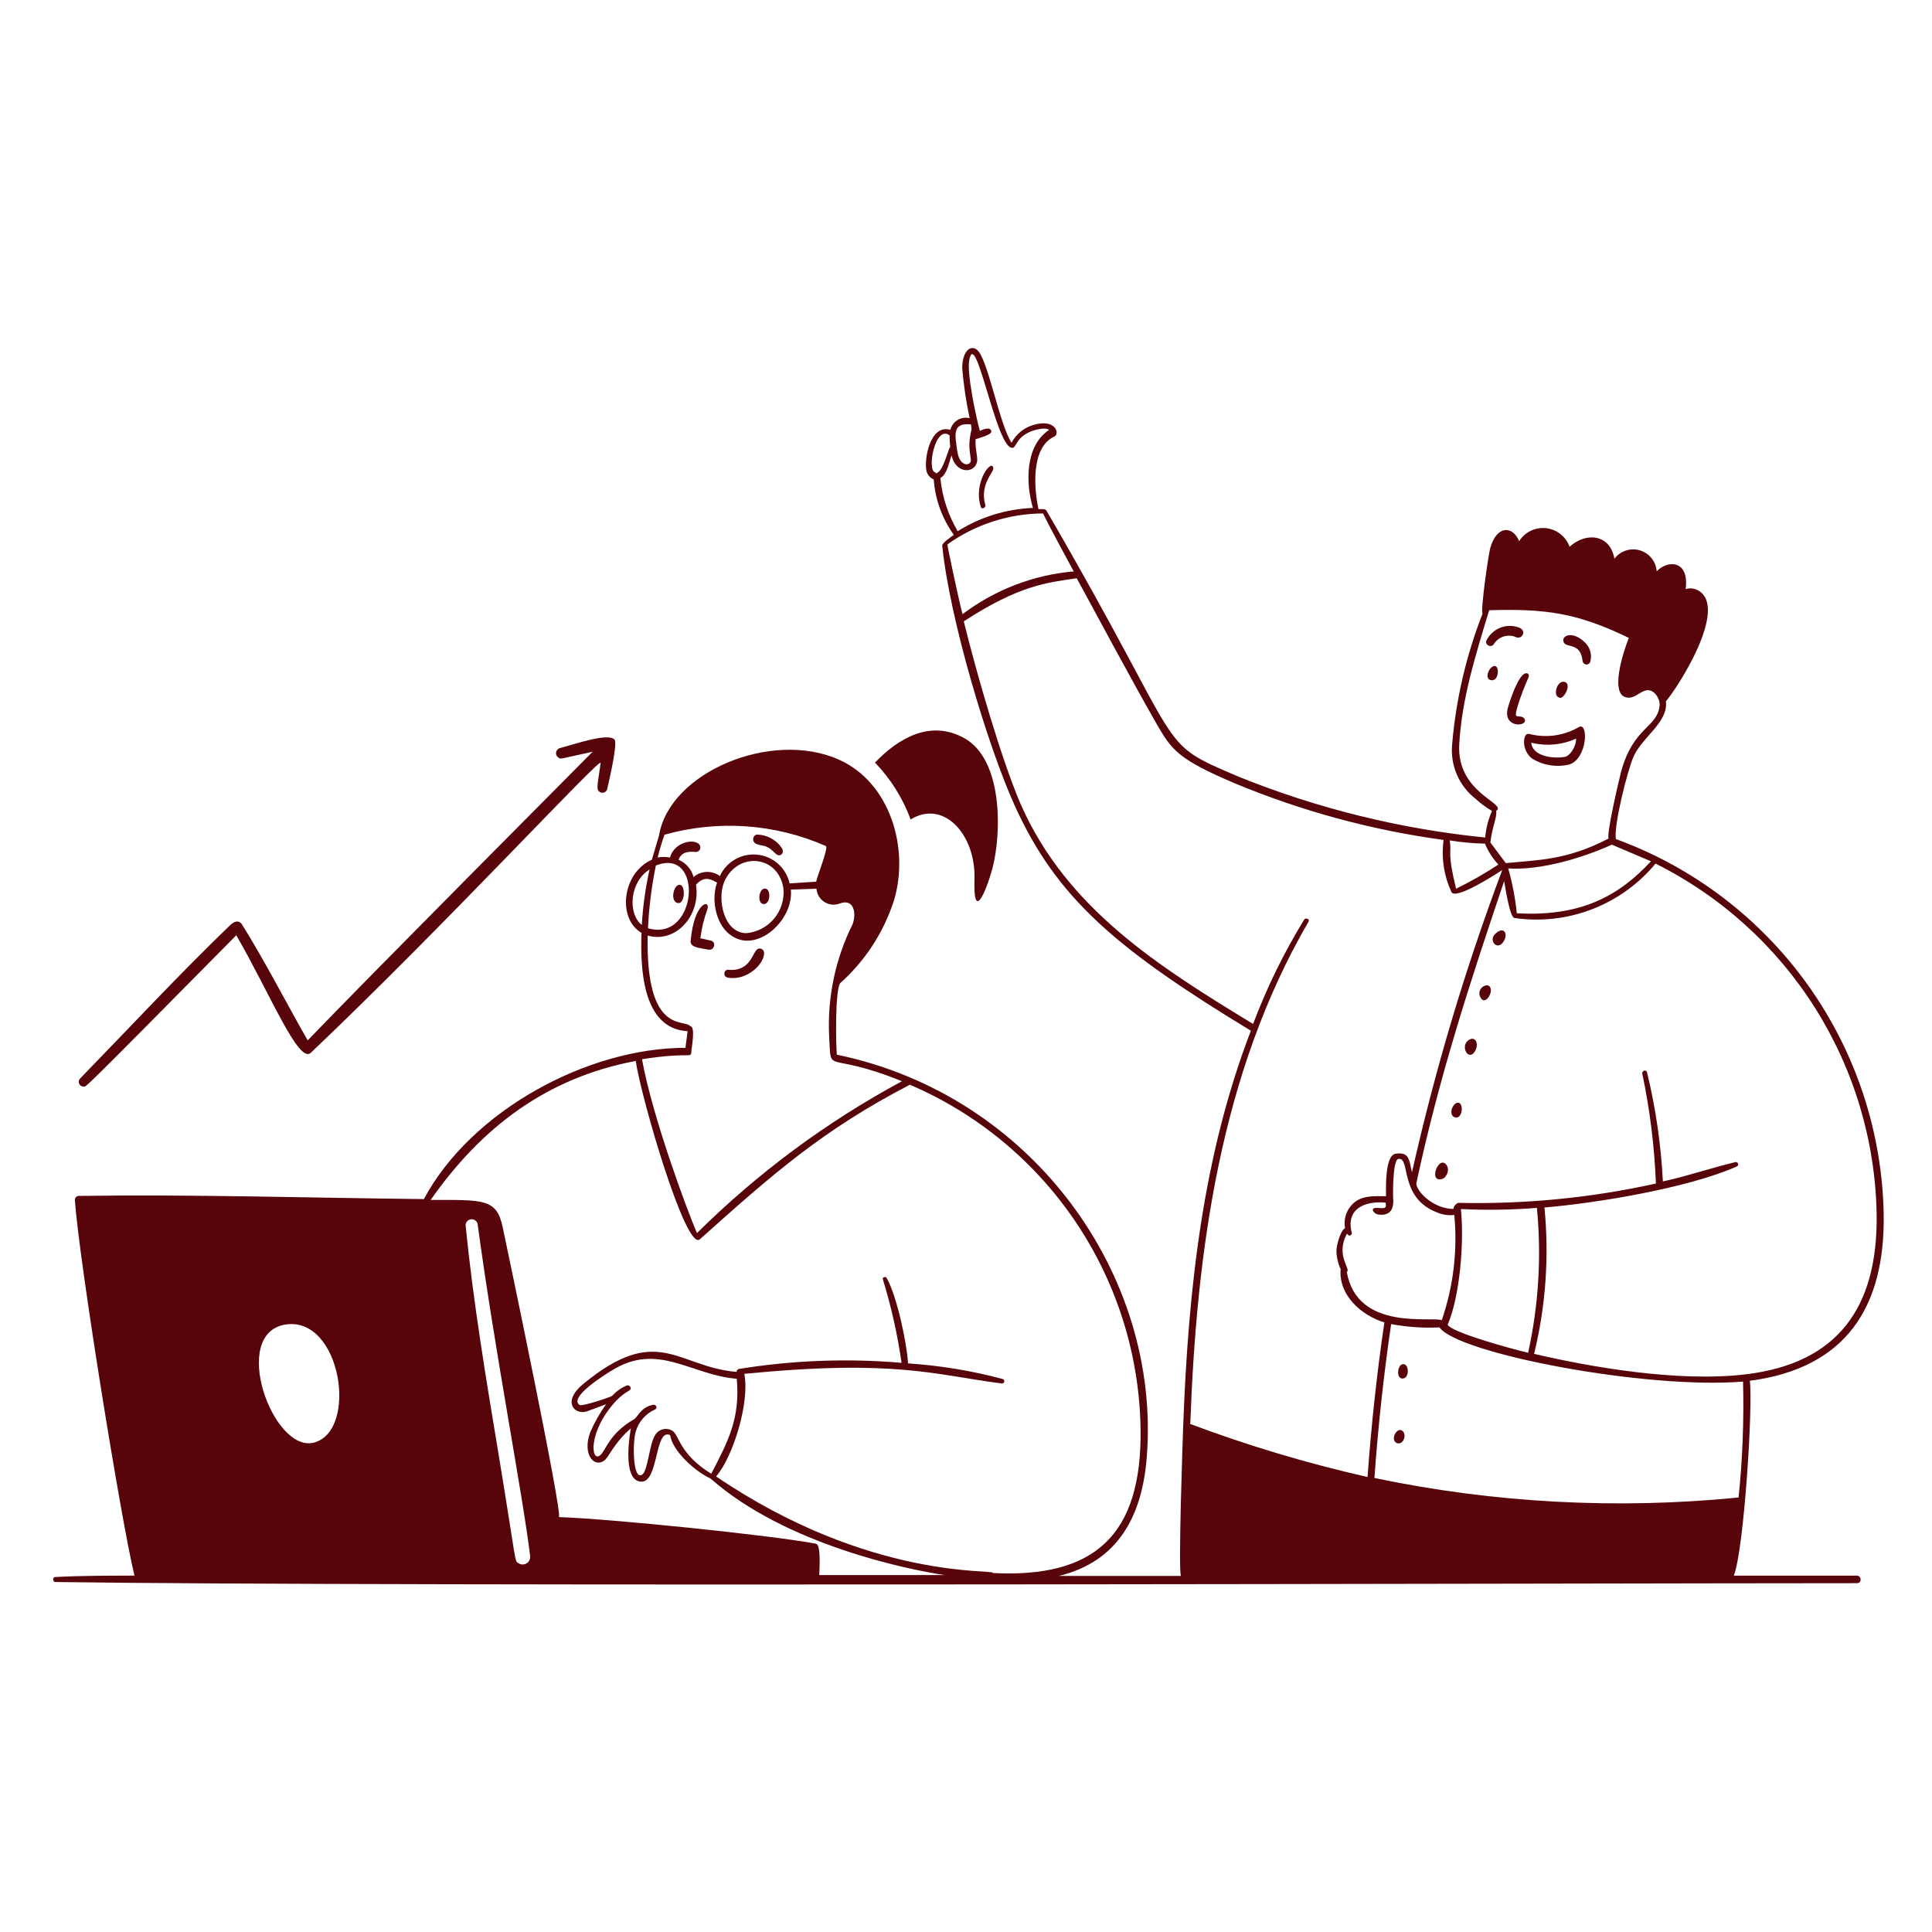<svg width="400" height="400" viewBox="0 0 400 400" fill="none" xmlns="http://www.w3.org/2000/svg">
<path d="M201.76 182C201.46 190.86 204.02 184.94 205.42 180C207.42 172.54 207.68 157.28 199.64 152.82C192.62 148.94 186.02 152.82 181.16 157.88C184.405 161.257 186.917 165.267 188.54 169.66C195.24 165.5 202 172.56 201.76 182ZM204 104.56C202.78 100.28 205.74 97.8 205.66 96.98C205.44 94.74 201.38 99.88 203.08 104.98C203.22 105.52 204.1 105.18 204 104.56ZM147.16 194.74L145 194.26C145.259 192.211 145.748 190.199 146.46 188.26C147.1 186.06 143.66 186.76 142.98 194.94C142.98 195.92 144.14 196.16 145.48 196.4C146.18 196.52 146.72 196.64 146.84 196.64C148 196.64 148.28 195 147.16 194.74ZM156.6 172.8C156.414 172.866 156.251 172.985 156.131 173.142C156.011 173.299 155.939 173.488 155.925 173.684C155.91 173.881 155.952 174.078 156.047 174.252C156.142 174.425 156.286 174.567 156.46 174.66C157.64 175.28 158.46 174.66 160.16 176.34C160.42 176.56 160.82 177.08 161.32 177.08C161.82 177.08 162.34 176.52 161.92 175.66C161.345 174.775 160.556 174.048 159.626 173.548C158.696 173.049 157.656 172.791 156.6 172.8ZM156.98 196.42C155.8 196.78 155.62 201.24 150.78 200.78C150.681 200.772 150.582 200.784 150.487 200.815C150.393 200.846 150.306 200.895 150.232 200.961C150.157 201.026 150.096 201.106 150.053 201.195C150.01 201.284 149.985 201.381 149.98 201.48C149.86 202.4 150.82 202.5 151.74 202.5C155.42 202.5 158.54 199.04 158.16 197.04C158.123 196.922 158.064 196.812 157.985 196.716C157.906 196.621 157.808 196.542 157.699 196.485C157.589 196.427 157.469 196.392 157.346 196.381C157.222 196.37 157.098 196.383 156.98 196.42ZM158.14 184C157.14 184.22 156.76 186.9 157.98 187.16C159.62 187.46 159.74 183.58 158.14 184ZM140.72 183.18C139.4 183.18 138.72 186.6 140.28 186.96C141.84 187.32 142 183.24 140.72 183.18ZM313.6 131.8C315.1 132.68 316.2 130.6 314.56 129.96C313.302 129.465 311.904 129.462 310.644 129.952C309.384 130.441 308.354 131.386 307.76 132.6C307.32 133.5 308.76 134.22 309.28 133.36C309.721 132.654 310.387 132.117 311.17 131.834C311.954 131.551 312.809 131.539 313.6 131.8ZM326.88 150.54C323.858 152.292 320.28 152.822 316.88 152.02C316.753 151.967 316.617 151.94 316.48 151.94C316.343 151.94 316.207 151.967 316.08 152.02C315.3 152.52 315.12 155.42 317.18 157.04C318.324 157.747 319.598 158.22 320.926 158.433C322.254 158.646 323.612 158.594 324.92 158.28C328.68 157.04 328.92 149.36 326.88 150.54ZM326.32 152.92C326.32 154.66 325 156.52 324 156.7C321.4 157.16 317.26 156.52 317.02 153.76C320.126 154.538 323.404 154.242 326.32 152.92ZM310 138.34C309.54 137.22 308.22 138.34 308 139.6C307.84 140.42 308.28 140.84 308.9 140.84C310 140.84 310.32 139.18 310 138.34ZM322.84 144.42C323.42 144.82 324.38 143.4 324.54 142.42C324.76 141.04 323.48 140.8 322.76 141.6C322.04 142.4 321.78 144.18 322.84 144.42ZM315.74 149.18C315.74 148.74 315.26 148.36 314.64 148.34C314.48 148.34 314 148.34 313.9 148.14C313.48 147.58 315.68 141.96 316.42 140.32C316.7 139.74 316.42 139.3 315.86 139.4C314.34 139.7 312.54 145.22 312.16 146.66C311.18 150.56 315.76 150.5 315.74 149.18ZM328 132.88C325.74 130.74 323.58 131.46 323.66 132.6C323.76 134.46 327.24 132.6 327.66 136.88C327.685 137.056 327.766 137.219 327.892 137.345C328.018 137.47 328.181 137.552 328.357 137.576C328.533 137.601 328.712 137.568 328.868 137.482C329.024 137.396 329.147 137.262 329.22 137.1C329.45 136.354 329.458 135.557 329.241 134.808C329.024 134.058 328.593 133.388 328 132.88ZM116 154.86C115.858 154.889 115.723 154.945 115.603 155.026C115.483 155.107 115.38 155.211 115.301 155.332C115.221 155.453 115.165 155.588 115.138 155.73C115.11 155.872 115.111 156.018 115.14 156.16C115.169 156.302 115.225 156.437 115.306 156.557C115.387 156.677 115.491 156.779 115.612 156.859C115.732 156.939 115.868 156.994 116.01 157.022C116.152 157.05 116.298 157.049 116.44 157.02L122.7 155.64C117.14 161.26 77.52 201.04 63.7 215.4C59.22 207.54 54.8 198.9 50.1 191.4C49.5 190.44 48.52 190.7 47.66 191.54C37.26 201.54 26.56 213.04 16.56 223.32C16.428 223.464 16.342 223.644 16.314 223.837C16.285 224.029 16.314 224.227 16.398 224.403C16.482 224.579 16.616 224.726 16.784 224.825C16.951 224.924 17.145 224.971 17.34 224.96C17.86 224.96 16 226.96 48.92 193.64C55.88 205.64 61.82 220.4 64.36 217.96C92.36 191.36 124.52 156.46 124.36 157.96C123.62 162.92 123.54 163.34 123.96 163.8C124.078 163.932 124.228 164.03 124.396 164.086C124.564 164.142 124.743 164.153 124.916 164.119C125.09 164.085 125.251 164.006 125.385 163.891C125.519 163.775 125.621 163.627 125.68 163.46C125.68 163.46 127.98 154.06 127.24 153.14C126 151.62 118.82 154.14 116 154.86ZM309.48 193.44C308.14 194.8 310.16 197.16 311.48 194.62C312.2 193.08 311.22 191.7 309.48 193.44ZM308 204C307.769 203.986 307.538 204.024 307.324 204.11C307.109 204.197 306.917 204.33 306.76 204.5C306.503 204.759 306.34 205.097 306.297 205.459C306.253 205.821 306.332 206.187 306.52 206.5C307.52 208.6 309.8 204.6 308 204ZM302 228.32C300.8 228.06 299.58 231.1 301.46 231.38C302.76 231.5 303.06 228.56 302 228.32ZM298.36 240.78C297.34 241.24 296.54 243.72 297.72 244.14C298.062 244.22 298.421 244.18 298.738 244.027C299.054 243.874 299.309 243.618 299.46 243.3C300.34 241.86 299.26 240.36 298.36 240.78ZM304.26 215.22C302.04 216.38 304.1 220.12 305.48 217.46C306.16 216.12 305.54 214.56 304.26 215.22ZM290.68 282.44C289.22 282.16 288.92 285.9 290.68 285.36C291.72 285.04 291.74 282.64 290.68 282.44ZM289.58 296.12C288.6 296.54 288.06 298.4 289.32 298.82C289.558 298.87 289.806 298.838 290.024 298.729C290.242 298.62 290.417 298.441 290.52 298.22C291.26 297.02 290.4 295.78 289.58 296.12Z" fill="#57050A"/>
<path d="M384.44 326.22H358.96C361.06 321.06 362.96 290.96 362.28 285.88C382.16 283.26 390.28 270.68 390 251.42C389.687 234.385 384.222 217.844 374.326 203.975C364.43 190.106 350.567 179.558 334.56 173.72C334.02 171.16 336.98 159.32 338.24 156.58C340.04 152.58 345.48 149.46 344.9 145.2C347.48 142.22 357.86 125.94 351.66 122.28C351.263 122.046 350.822 121.897 350.364 121.842C349.906 121.787 349.442 121.827 349 121.96C349.78 115.8 345.14 115.96 343 118.3C342.934 117.308 342.566 116.359 341.946 115.582C341.325 114.804 340.482 114.235 339.529 113.95C338.577 113.665 337.559 113.678 336.614 113.987C335.669 114.296 334.84 114.887 334.24 115.68C333.36 110.6 328.4 110.08 324.96 113.2C324.593 112.168 323.943 111.26 323.084 110.58C322.225 109.9 321.192 109.475 320.103 109.354C319.014 109.233 317.913 109.42 316.926 109.895C315.939 110.371 315.105 111.114 314.52 112.04C313.2 108.8 309.84 108.7 308.52 113.54C308.18 114.78 306.52 126.08 306.94 127.06C303.566 135.692 301.451 144.765 300.66 154C300.434 156.162 300.763 158.345 301.617 160.344C302.471 162.342 303.822 164.09 305.54 165.42C306.568 166.365 307.694 167.196 308.9 167.9C308.129 169.642 307.656 171.501 307.5 173.4C289.948 171.641 272.735 167.392 256.38 160.78C238.74 153.24 246.38 156.78 216.64 105.7C216.38 105.26 215.46 105.46 215 105.4C214.1 101.22 213.42 92.86 218.08 90.48C219.62 90.06 218.68 86.48 213.84 88.02C212.898 88.307 212.022 88.778 211.263 89.407C210.504 90.035 209.878 90.808 209.42 91.68C206.92 87.68 204.72 75.42 202.6 72.76C201.28 71.12 199.22 72.36 199.22 76.24C199.505 79.717 200.02 83.171 200.76 86.58C200.339 86.475 199.901 86.455 199.471 86.52C199.042 86.585 198.629 86.735 198.258 86.96C197.886 87.184 197.563 87.48 197.306 87.831C197.049 88.181 196.863 88.578 196.76 89C192.62 87.74 191.26 95 191.82 97.54C191.919 97.924 192.106 98.279 192.366 98.578C192.627 98.877 192.953 99.11 193.32 99.26C193.618 103.398 195.058 107.372 197.48 110.74C197.06 111.04 195.04 112.42 195.08 112.92C196.54 127.92 204.52 154.48 210.02 166.64C218.72 185.94 231.04 196.42 258.98 213.4C248.98 239.4 246.02 267.16 244.98 294.88C244.86 297.94 243.9 325.74 244.52 326.28H219.22C231.62 323.28 236.52 313.7 237.44 301.52C240.32 263.84 213.6 226.7 173.26 218.36C173.04 215.9 172.9 205.42 173.9 203.6C179.09 198.979 182.95 193.054 185.08 186.44C188.32 175.74 184.36 162.02 173.66 157.26C159.66 151.04 138.62 159.92 136.46 172.92L134.96 178C128.82 180.7 127.74 190.2 132.82 193.14C132.58 200.04 132.82 212.98 142.36 213.5C142.2 214.64 142.06 215.8 141.92 216.94C121.6 216.94 97.54 229.98 87.76 248.26C64 248 40 247.26 16.32 247.6C16.206 247.602 16.094 247.628 15.991 247.675C15.887 247.722 15.794 247.79 15.717 247.874C15.64 247.958 15.582 248.057 15.544 248.165C15.507 248.272 15.492 248.386 15.5 248.5C16.42 261.26 25.06 314.8 27.84 326.22C22.38 326.22 16.92 326.22 11.46 326.5C10.8 326.5 10.9 327.54 11.46 327.54C82.06 328.54 331.46 327.78 384.46 327.78C385.54 327.78 385.42 326.22 384.44 326.22ZM65.06 298.66C56.5 301 47.46 275.92 59.2 274.22C70.62 272.56 74.22 296.14 65.06 298.66ZM137.58 172.82C148.648 169.703 160.455 170.531 170.98 175.16C171.6 175.44 169.14 181.52 168.98 182.54L163.48 182.9C163.131 181.335 162.298 179.919 161.101 178.851C159.904 177.784 158.401 177.12 156.806 176.952C155.211 176.784 153.604 177.121 152.21 177.916C150.817 178.71 149.708 179.922 149.04 181.38C148.247 180.788 147.274 180.485 146.285 180.521C145.295 180.557 144.348 180.931 143.6 181.58C143.386 180.786 142.994 180.05 142.453 179.43C141.913 178.81 141.238 178.321 140.48 178C140.8 177.24 141.36 176.14 143.86 176.38C144.009 176.41 144.163 176.404 144.309 176.362C144.456 176.321 144.59 176.245 144.701 176.142C144.813 176.038 144.898 175.91 144.95 175.767C145.002 175.624 145.019 175.471 145 175.32C144.7 173.46 139.72 173.9 138.72 177.54C137.874 177.384 137.006 177.384 136.16 177.54C136.552 175.943 137.026 174.368 137.58 172.82ZM154.54 193.2C149.86 193.2 148.42 186.16 149.94 182.58C152.7 176.24 161.16 177.02 162.2 183.94C162.308 185.051 162.195 186.173 161.867 187.241C161.54 188.308 161.005 189.301 160.294 190.161C159.582 191.022 158.707 191.733 157.72 192.254C156.733 192.776 155.652 193.097 154.54 193.2ZM135.78 179.2C145.78 175.2 144.46 195.2 134.16 192.18C134.362 187.831 134.903 183.504 135.78 179.24V179.2ZM134.52 179.86C133.654 183.688 133.105 187.581 132.88 191.5C129.86 189.12 130.4 182.48 134.52 180V179.86ZM143.12 217.86C143.12 217.22 144.08 212.5 142.92 212.48C141.86 210.86 133.64 214.48 134.1 193.7C139.98 195.36 145.1 189.48 144.1 183.16C145.94 181.16 147.28 182.16 148.46 182.72C146.88 187.22 148.8 194 154.04 194.72C158.82 195.28 164.24 189.66 163.74 184.18L169.04 184C169.081 184.55 169.248 185.083 169.53 185.557C169.811 186.031 170.199 186.433 170.662 186.732C171.126 187.03 171.652 187.217 172.2 187.278C172.748 187.338 173.303 187.27 173.82 187.08C176.8 185.92 177.36 189.08 176.52 191.36C172.961 198.507 171.288 206.445 171.66 214.42C172.16 222.96 170.6 217.3 186.74 223.86C171.16 232.252 156.867 242.84 144.3 255.3C142.3 250.72 135.04 231.14 132.92 219.3C142.48 217.82 142.96 219.04 143.12 218V217.86ZM107.4 323.68C106.44 323.1 107.08 324.4 103.12 300.46C100.6 285.28 97.98 269.58 96.4 253.74C96.388 253.429 96.492 253.125 96.691 252.885C96.89 252.646 97.17 252.489 97.478 252.444C97.786 252.4 98.1 252.471 98.359 252.643C98.618 252.816 98.803 253.078 98.88 253.38C102.38 279.38 108.28 309.74 109.76 322.16C109.795 322.451 109.748 322.746 109.624 323.011C109.499 323.276 109.302 323.501 109.056 323.659C108.81 323.818 108.524 323.904 108.231 323.907C107.938 323.911 107.65 323.832 107.4 323.68ZM205.56 325.68C206.42 324.8 180.32 327.44 148.26 305.68C151.84 301.54 155.26 290.22 154.1 284.44C185.48 281.36 193.54 284.66 207.46 286.44C207.57 286.437 207.675 286.398 207.758 286.327C207.842 286.257 207.899 286.16 207.92 286.052C207.941 285.945 207.924 285.834 207.874 285.737C207.823 285.64 207.74 285.564 207.64 285.52C201.216 283.796 194.638 282.711 188 282.28C187.78 278.28 185.74 268.38 183.56 264.58C183.36 264.22 182.64 264.44 182.78 264.84C184.521 270.504 185.818 276.295 186.66 282.16C175.438 281.2 164.14 281.623 153.02 283.42C152.874 283.444 152.741 283.52 152.645 283.633C152.55 283.747 152.498 283.892 152.5 284.04C140.18 283 136.2 273.8 120.72 286.56C116.3 290.22 118.96 293.02 121.48 292.22L125.48 290.74C124.159 292.578 123.045 294.557 122.16 296.64C120.58 301.08 122.94 303.88 125.04 302.44C126.08 301.74 127.04 298.8 130.62 295.72C130.62 295.72 128.5 306.58 132.74 306.76C136.42 306.94 135.5 295.62 138.74 297.12C139.28 300.58 144.14 304.78 147.1 306.1C162.64 319.84 188.12 325 195.6 326.1H169.62C169.62 325.1 170.06 319.8 168.92 319.6C159.38 317.82 126.3 314.44 115.72 314.1C116.48 313.18 105.16 259.16 104.08 254.1C102.84 248.1 100.08 248.44 89.16 248.44C99.64 233.46 113.16 223.12 131.62 219.66C132.76 227.38 142.02 259.16 144.9 256.58C159.96 243.1 170.3 233.96 188.38 224.58C202.358 230.568 214.305 240.473 222.78 253.1C231.254 265.726 235.894 280.535 236.14 295.74C236.5 318.1 226.38 326.74 205.56 325.68ZM135.28 290.84C132.72 291.26 131.96 293.48 131.28 293.84C126.16 296.78 125.5 300.16 124.32 301.24C122.32 303.04 121.6 296.38 127.62 289.96C129.76 287.76 130.8 288.06 130.54 287.22C130.49 287.073 130.385 286.952 130.247 286.881C130.109 286.81 129.949 286.795 129.8 286.84C128.629 287.317 127.582 288.056 126.74 289C126.26 289.3 120.54 291.24 120 290.88C117.56 289.26 125.86 284.24 126.64 283.76C136.22 277.76 143 284.7 152.54 285.46C153.28 293.66 150.74 298.42 147.26 305.12C140.72 301.12 140.58 297.12 139.26 296.26C138.693 295.893 138.005 295.762 137.343 295.897C136.681 296.032 136.099 296.421 135.72 296.98C134.44 298.78 134.16 304.5 132.96 305.3C130.96 306.6 130.96 298.6 131.62 296.4C131.911 295.39 132.42 294.457 133.111 293.666C133.803 292.874 134.659 292.244 135.62 291.82C136.2 291.52 135.82 290.74 135.28 290.84ZM388.54 251.52C388.78 270.64 380.54 282.26 361.44 284.54C347.44 286.22 329.2 283.02 317.62 280.3C320.036 270.393 320.759 260.148 319.76 250C330.62 249.08 349.4 246 359.56 241.52C359.672 241.477 359.764 241.394 359.817 241.287C359.871 241.18 359.883 241.057 359.85 240.941C359.818 240.826 359.743 240.727 359.641 240.664C359.54 240.601 359.418 240.578 359.3 240.6C354.36 241.78 349.3 243.52 344.28 244.6C343.895 236.981 342.797 229.414 341 222C340.84 221.38 339.88 221.66 340.02 222.3C341.598 229.787 342.542 237.394 342.84 245.04C329.443 248.002 315.738 249.345 302.02 249.04C301.54 249.04 300.92 249.78 300.92 250.3C297.04 250.3 293.44 247 293.22 245.06C297.96 222.9 304.24 203.7 311.42 182.42C311.62 183.44 312.54 189.88 313.54 190.06C318.967 190.844 324.505 190.22 329.622 188.248C334.738 186.277 339.263 183.023 342.76 178.8C356.318 185.567 367.758 195.927 375.831 208.751C383.904 221.575 388.3 236.369 388.54 251.52ZM278.88 255.4C279.24 256.12 280 255.76 279.86 255.2C278.52 249.92 283.14 248.6 286.88 249C287.12 250.34 286.66 250.16 284.88 250.08C283.66 250.08 284.38 251.28 285.3 251.44C287.3 251.74 288.74 250.92 288.42 247.94C288.42 247.5 288.28 240.18 289.52 239.94C292.14 239.54 289.52 247.94 297.52 251.02C298.648 251.501 299.882 251.681 301.1 251.54C301.795 258.909 300.908 266.341 298.5 273.34C296.5 272.48 280.96 275.7 278.84 263.34C279.8 262.74 276.4 260 278.88 255.4ZM302.46 250.32C307.707 250.576 312.964 250.496 318.2 250.08C319.169 260.114 318.555 270.237 316.38 280.08C312.48 279.14 300.62 275.88 299.72 274.28C302.32 268.24 303.16 256.82 302.46 250.32ZM341.82 178.32C335.22 185.42 327.42 189.84 314.04 189.08C313.717 185.941 313.121 182.836 312.26 179.8C318.98 180.24 327.64 177.62 333.72 174.88C342 178.42 341.62 178.2 341.82 178.36V178.32ZM309.82 167.84C311.96 166.28 301.54 164.16 302.12 154.08C302.66 144.54 305.58 135.38 308.32 126.34C319.94 126 326.52 126.86 337.24 132.08C336.32 134.24 332.8 144.52 337.24 144.44C338.7 144.44 339.72 142.98 341.12 142.9C342.52 142.82 343.76 144.7 343.6 146.14C343.08 150.74 338.1 150.46 335.6 159.9C335.32 160.94 332.52 172.78 333.06 173.6C324.36 178.16 318.26 178.04 311.76 178.7C310.7 177.26 309.62 175.84 308.56 174.42C308.94 171.14 310 169.16 309.76 167.88L309.82 167.84ZM307.42 174.62C308.092 176.232 309.039 177.714 310.22 179C307.41 180.853 304.484 182.523 301.46 184C299.58 176.2 300.58 177.04 300.16 174C302.542 174.389 304.948 174.61 307.36 174.66L307.42 174.62ZM201.02 87.82L201.16 88.9C200.06 93.04 201.32 94.9 200.92 95.68C200.52 96.46 198.62 96.5 198.18 93.32C197.74 90.14 197.06 87.48 200.96 87.86L201.02 87.82ZM193.74 97.82C191.74 97.82 193.56 87.82 196.6 90.14C196.597 90.942 196.644 91.744 196.74 92.54C196.32 92.78 195.26 98 193.68 98L193.74 97.82ZM194.76 98.92C196.08 98.2 196.52 95.62 197 94.26C197.92 98.26 201.9 98.04 202.3 95.52C202.46 94.6 201.86 92.82 201.98 90.94C202.62 90.7 205.32 90.06 205.24 89.32C205.1 88.2 203.4 88.98 202.86 89.2C202.04 86.14 200.12 77.2 200.68 74.52C202 67.76 206.04 91.68 209.34 92.68C210.58 93.06 209.94 90.68 213.6 89.26C214.4 88.96 216.42 88.4 217.22 89C212.16 92.32 212.36 100.14 213.86 105.16C208.335 105.38 202.964 107.041 198.28 109.98C196.307 106.644 195.085 102.917 194.7 99.06L194.76 98.92ZM196.22 112.66C201.984 108.565 208.87 106.344 215.94 106.3C217.94 110.3 220.16 114.3 222.3 118.3C213.948 119.035 205.97 122.105 199.28 127.16C198.46 124.1 196.16 113.16 196.16 112.8L196.22 112.66ZM246.44 294.66C247.74 259 252.66 222.2 270.92 190.82C271.24 190.28 270.32 189.9 270 190.42C265.806 197.263 262.27 204.489 259.44 212C240.02 200.18 220.84 188.16 211.3 166.46C207.3 157.14 202.14 139.26 199.54 128.64C211.02 121.18 216.66 120.64 222.92 119.72C225.2 123.84 234.52 141.3 239.48 149.9C242.58 155.26 243.84 157.16 255.66 162.18C269.499 167.941 284.027 171.881 298.88 173.9C298.387 177.538 298.935 181.241 300.46 184.58C301.08 186.72 310.64 180.38 311.02 180.14C303.361 200.538 297.119 221.442 292.34 242.7C291.72 240.28 291.9 238.44 288.96 238.86C286.68 239.2 286.96 246.12 286.96 247.66C284.52 247.66 281.88 247.42 280.02 249.3C279.378 249.942 278.901 250.731 278.633 251.599C278.365 252.467 278.312 253.387 278.48 254.28C277.68 254.6 276.74 257.44 276.7 258.92C276.714 260.24 277.007 261.542 277.56 262.74C277.12 268.14 281.78 272.3 286.62 273.8C285.06 284.4 283.9 295.067 283.14 305.8C270.651 302.972 258.37 299.297 246.38 294.8L246.44 294.66ZM284.56 306C285.32 295.333 286.474 284.713 288.02 274.14C291.316 274.756 294.672 274.984 298.02 274.82C301.76 280.2 340.64 287.7 360.88 286.04C361.083 294.051 360.776 302.068 359.96 310.04C334.768 312.55 309.34 311.187 284.56 306Z" fill="#57050A"/>
</svg>

